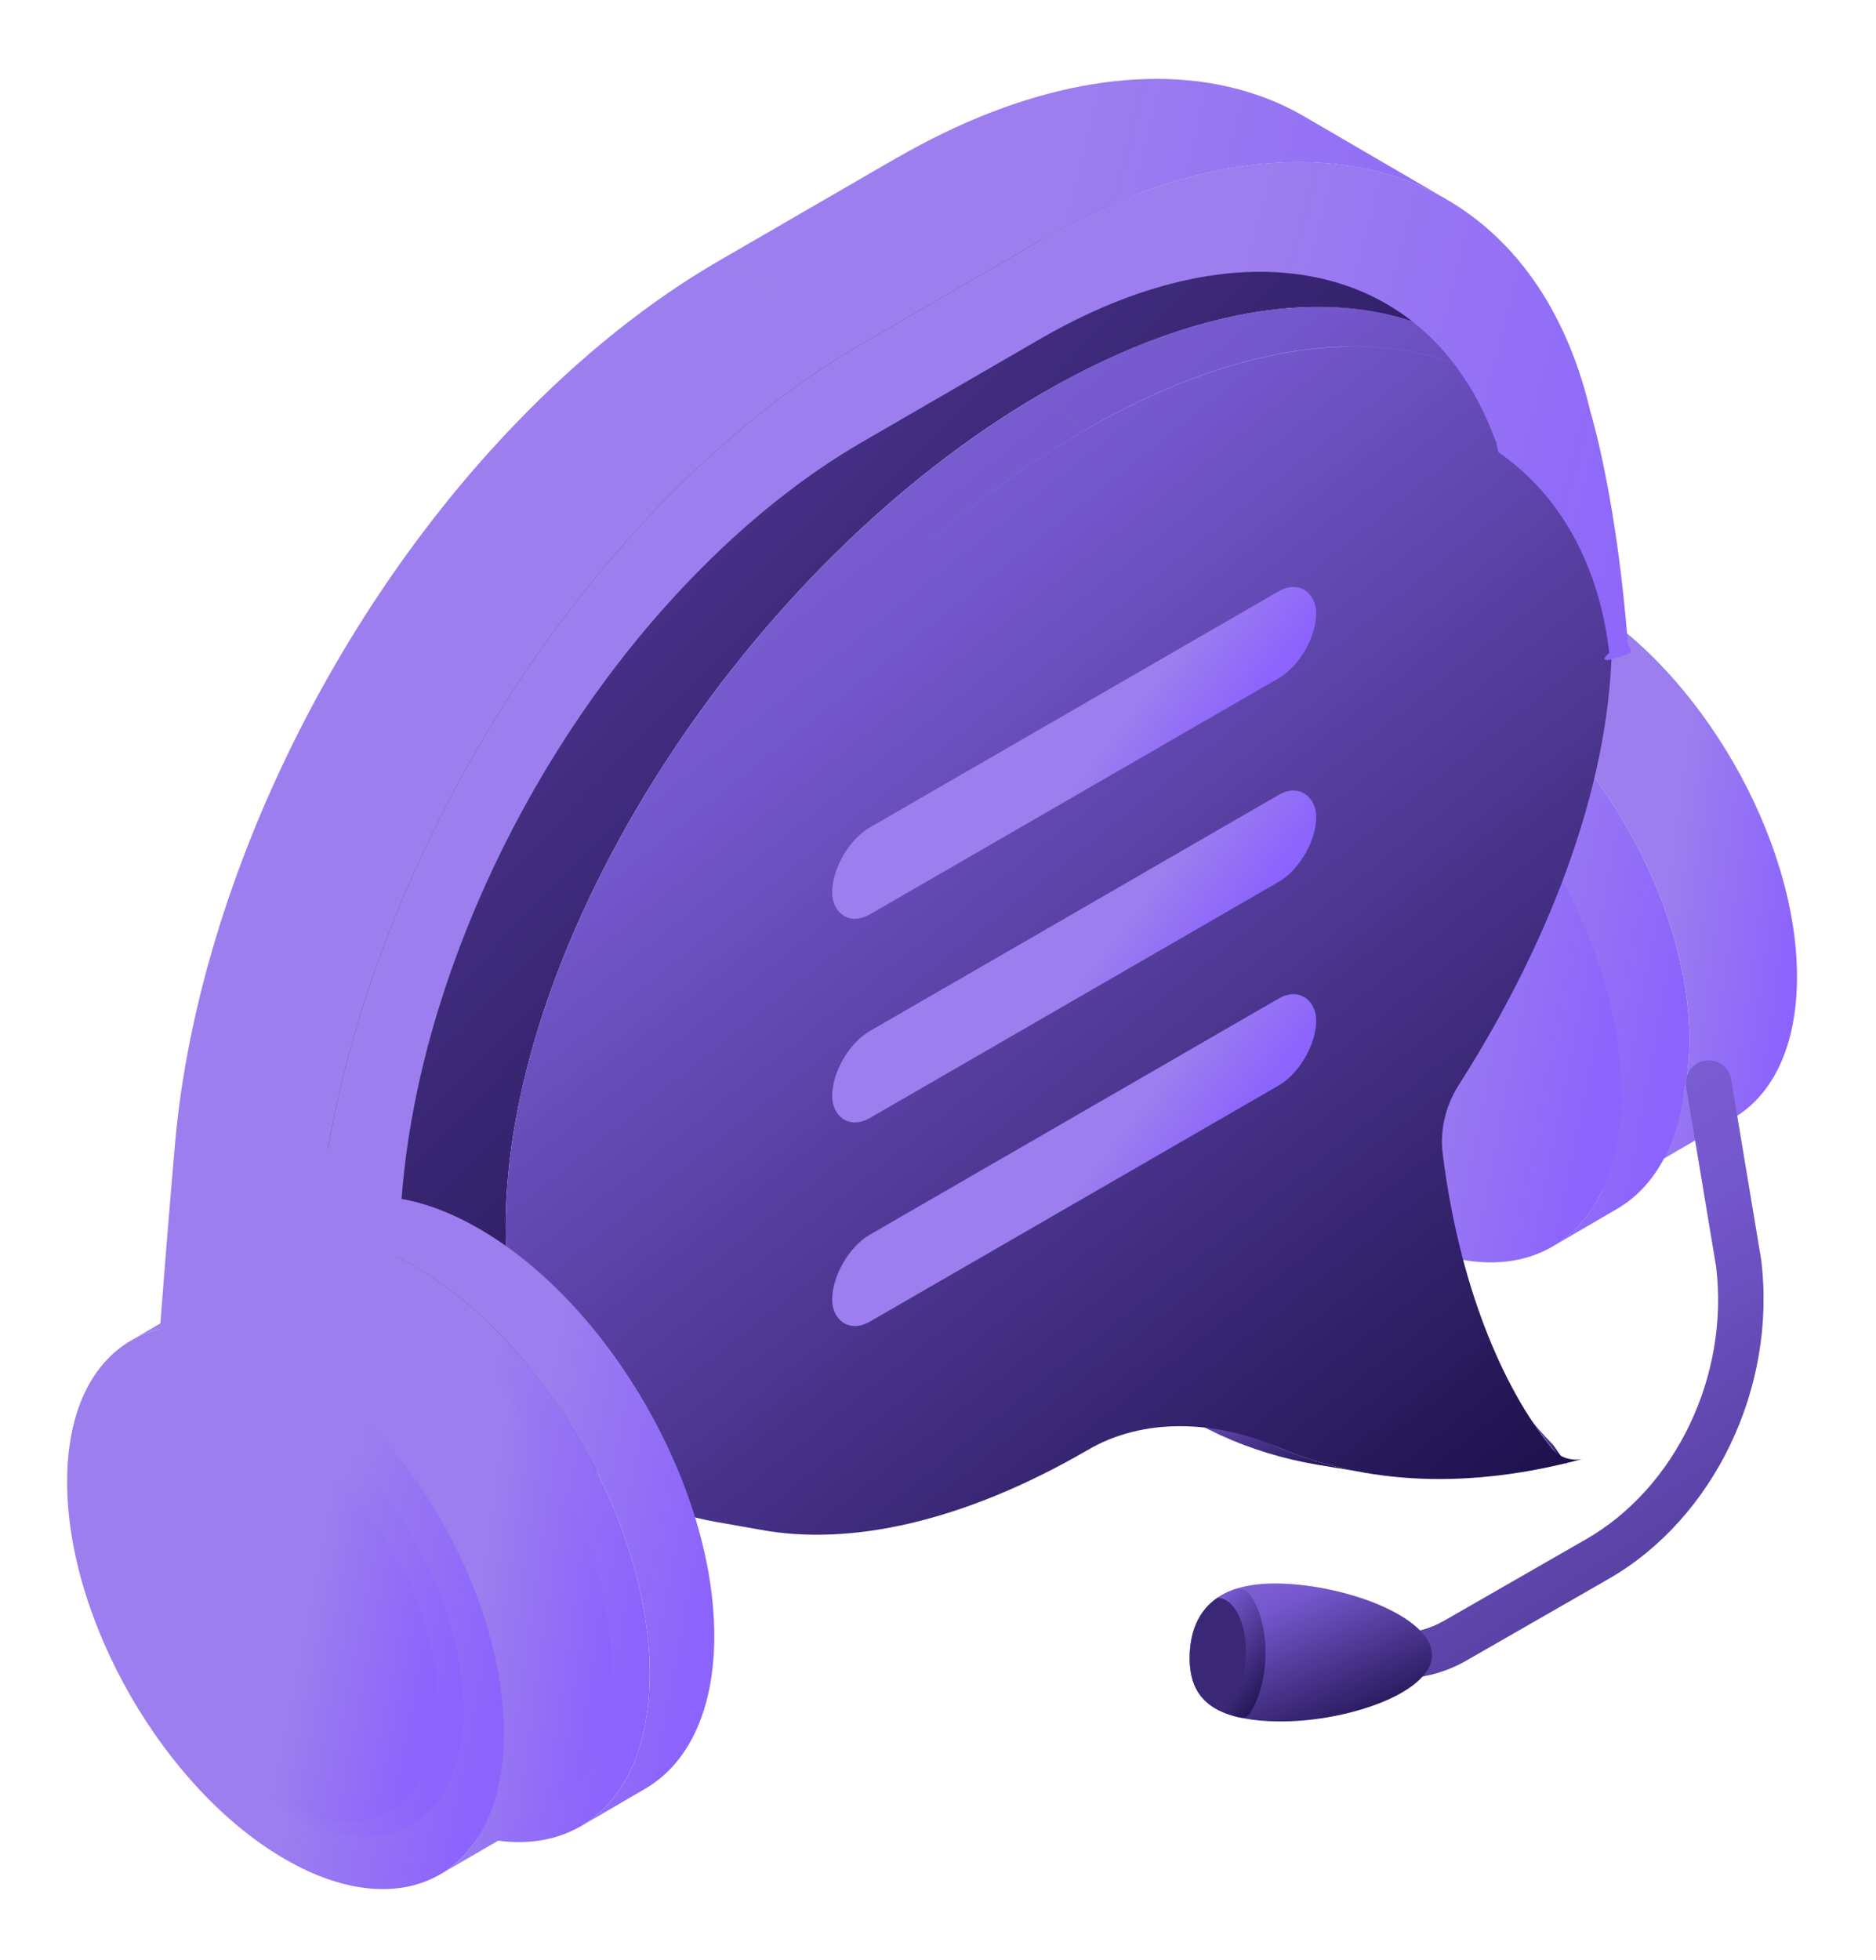 <svg width="113" height="118" viewBox="0 0 113 118" fill="none" xmlns="http://www.w3.org/2000/svg">
<g filter="url(#filter0_d_129_3402)">
<path d="M88.644 35.884L95.128 32.11C91.472 29.996 88.161 29.797 85.765 31.192L79.282 34.966C81.67 33.571 84.989 33.769 88.644 35.884Z" fill="url(#paint0_linear_129_3402)"/>
<path d="M88.644 35.884L95.128 32.11C102.395 36.317 108.264 46.501 108.242 54.871C108.227 59.026 106.769 61.948 104.403 63.329L97.919 67.103C100.278 65.73 101.743 62.8 101.758 58.645C101.78 50.282 95.912 40.091 88.644 35.884Z" fill="url(#paint1_linear_129_3402)"/>
<path d="M88.644 35.884C95.912 40.091 101.78 50.274 101.758 58.644C101.736 67.007 95.824 70.384 88.564 66.177C81.296 61.977 75.428 51.787 75.45 43.417C75.472 35.054 81.384 31.677 88.644 35.884Z" fill="url(#paint2_linear_129_3402)"/>
<path d="M88.043 40.135C82.659 37.014 78.278 39.518 78.256 45.722C78.241 51.926 82.593 59.481 87.978 62.601C93.362 65.722 97.743 63.218 97.765 57.014C97.787 50.81 93.428 43.255 88.043 40.135Z" fill="url(#paint3_linear_129_3402)"/>
<path d="M90.82 25.077L82.227 20.069C82.278 20.26 83.897 25.62 84.468 34.908C85.838 35.4 90.021 37.507 93.062 39.952C92.498 30.642 90.871 25.267 90.82 25.077Z" fill="url(#paint4_linear_129_3402)"/>
<path d="M83.546 14.313L74.952 9.306C78.476 11.354 81.047 14.996 82.219 20.069L90.813 25.076C89.641 19.996 87.069 16.361 83.546 14.313Z" fill="url(#paint5_linear_129_3402)"/>
<path d="M83.509 37.345C75.663 32.808 69.282 36.449 69.26 45.487C69.238 54.518 75.575 65.524 83.421 70.061C91.267 74.599 97.648 70.957 97.67 61.919C97.692 52.888 91.355 41.882 83.509 37.345Z" fill="url(#paint6_linear_129_3402)"/>
<path d="M77.289 34.085C79.875 32.58 83.45 32.793 87.399 35.076C95.245 39.614 101.582 50.62 101.56 59.65C101.545 64.136 99.963 67.293 97.414 68.784L93.523 71.052C96.073 69.569 97.655 66.412 97.67 61.919C97.692 52.888 91.355 41.882 83.509 37.345C79.56 35.062 75.985 34.849 73.399 36.354L77.289 34.085Z" fill="url(#paint7_linear_129_3402)"/>
</g>
<path d="M93.055 86.647C92.578 86.023 92.102 85.391 91.626 84.767C92.241 85.567 92.893 86.324 93.575 87.028L94.403 88.218C93.941 87.748 93.494 87.219 93.055 86.647Z" fill="url(#paint8_linear_129_3402)"/>
<path d="M71.589 85.413L60.813 79.136C59.699 78.482 58.637 77.734 57.633 76.889L68.41 83.167C69.413 84.011 70.476 84.767 71.589 85.413Z" fill="#61A2F7"/>
<path d="M82.322 88.695C81.333 88.526 80.344 88.357 79.355 88.196C75.223 87.498 71.523 85.802 68.41 83.174L71.186 83.534C74.417 86.265 78.168 87.998 82.322 88.702V88.695Z" fill="url(#paint9_linear_129_3402)"/>
<path d="M69.076 11.986C70.029 12.155 70.989 12.323 71.941 12.492C66.439 11.523 59.531 13.05 52.036 17.382L49.567 16.78C56.923 12.529 63.685 11.039 69.069 11.986H69.076Z" fill="#61A2F7"/>
<path d="M23.626 80.443C23.003 79.694 22.388 78.945 21.765 78.196C19.34 75.259 17.956 71.096 17.941 65.832C17.883 48.938 32.007 26.948 49.575 16.78L52.044 17.382C34.124 27.749 19.633 50.282 19.685 67.697C19.699 73.13 21.128 77.425 23.626 80.443Z" fill="#61A2F7"/>
<path d="M52.043 17.374C62.05 11.582 71.01 10.811 76.981 14.291L87.757 20.569C81.786 17.089 72.827 17.866 62.819 23.652C44.9 34.019 30.41 56.552 30.461 73.967C30.483 81.661 33.333 87.072 38.058 89.826L27.281 83.548C22.556 80.795 19.707 75.384 19.685 67.69C19.633 50.267 34.124 27.741 52.043 17.374Z" fill="url(#paint10_linear_129_3402)"/>
<path d="M77.941 56.067L75.201 57.616C74.893 58.784 74.483 59.951 74 61.104L75.465 63.101C74.469 65.149 73.267 67.124 71.897 68.93L69.794 68.071C68.886 69.18 67.912 70.193 66.879 71.074L66.432 74.532C65.655 75.127 64.864 75.663 64.051 76.133C63.238 76.603 62.447 76.984 61.67 77.285L61.201 74.363C60.168 74.672 59.187 74.797 58.278 74.738L56.19 78.02C54.82 77.799 53.611 77.219 52.6 76.331L54.051 72.653C53.56 72.073 53.15 71.375 52.835 70.567L50.087 72.19C49.707 70.913 49.494 69.452 49.487 67.822C49.487 67.469 49.494 67.109 49.516 66.75L52.256 64.048C52.366 63.196 52.527 62.33 52.747 61.463L50.608 60.678C51.289 58.402 52.263 56.133 53.465 53.982L56.19 53.585C56.564 52.991 56.959 52.403 57.377 51.845L56.857 48.967C58.388 47.088 60.102 45.406 61.919 44.055L63.333 46.111C63.545 45.979 63.758 45.84 63.978 45.715C64.19 45.59 64.403 45.48 64.615 45.37L66.014 41.684C67.838 40.928 69.545 40.627 71.091 40.73L70.586 44.202C71.003 44.283 71.399 44.408 71.78 44.562L74.498 41.809C75.707 42.572 76.688 43.703 77.384 45.186L75.252 48.446C75.48 49.055 75.648 49.724 75.758 50.45L78.498 49.98C78.52 50.318 78.534 50.656 78.534 51.016C78.534 52.646 78.337 54.342 77.956 56.067H77.941Z" fill="#257FF7"/>
<path d="M65.458 87.344C58.019 91.644 51.184 93.117 45.773 92.105C44.883 91.947 43.988 91.79 43.099 91.632C35.436 90.281 30.49 84.107 30.461 73.967C30.41 56.545 44.901 34.02 62.82 23.653L65.292 25.932C82.858 15.781 97.055 21.384 97.092 38.285C97.119 46.611 93.709 56.165 87.862 65.341C87.081 66.568 86.722 68.023 86.901 69.466C87.858 77.171 90.422 83.486 93.499 87.23C93.939 87.765 94.631 87.978 95.298 87.855C88.529 89.675 82.316 89.419 77.003 87.144C73.299 85.558 68.919 85.281 65.458 87.344ZM44.905 91.916C44.925 91.921 44.945 91.926 44.965 91.931C44.945 91.926 44.925 91.921 44.905 91.916ZM65.288 25.94C61.304 28.247 57.498 31.164 53.994 34.49C57.498 31.166 61.303 28.251 65.286 25.945L65.288 25.94ZM62.813 23.645C75.15 16.509 85.89 16.992 91.406 23.666L91.413 23.674C92.036 24.423 92.652 25.172 93.275 25.92C87.897 19.415 77.392 18.931 65.289 25.928L62.813 23.645Z" fill="url(#paint11_linear_129_3402)"/>
<g filter="url(#filter1_d_129_3402)">
<path d="M24.974 72.249C17.128 67.711 10.747 71.353 10.725 80.391C10.703 89.422 17.04 100.428 24.886 104.965C32.732 109.502 39.113 105.861 39.135 96.823C39.157 87.792 32.82 76.786 24.974 72.249Z" fill="url(#paint12_linear_129_3402)"/>
<path d="M18.754 68.996C21.34 67.491 24.916 67.704 28.864 69.987C36.71 74.525 43.047 85.531 43.025 94.561C43.011 99.047 41.428 102.204 38.879 103.695L34.989 105.964C37.538 104.48 39.121 101.323 39.135 96.83C39.157 87.799 32.82 76.794 24.974 72.256C21.025 69.973 17.45 69.76 14.864 71.265L18.754 68.996Z" fill="url(#paint13_linear_129_3402)"/>
<path d="M15.552 76.794C16.625 77.256 17.861 77.282 18.871 76.695C21.032 75.437 20.942 72.273 18.449 72.087C16.912 71.972 15.526 72.274 14.358 72.954L7.875 76.727C9.89 75.55 12.568 75.508 15.552 76.794Z" fill="url(#paint14_linear_129_3402)"/>
<path d="M21.655 81.08C19.879 79.32 19.926 76.081 22.087 74.823C23.098 74.235 24.357 74.217 25.307 74.898C31.823 79.573 36.855 88.88 36.835 96.632C36.82 100.788 35.362 103.71 32.996 105.09L26.512 108.864C28.872 107.491 30.337 104.561 30.351 100.406C30.369 93.828 26.741 86.118 21.655 81.08Z" fill="url(#paint15_linear_129_3402)"/>
<path d="M17.238 77.645C24.505 81.853 30.373 92.036 30.351 100.406C30.329 108.768 24.417 112.146 17.157 107.939C9.89 103.739 4.022 93.548 4.044 85.178C4.066 76.816 9.978 73.439 17.238 77.645Z" fill="url(#paint16_linear_129_3402)"/>
<path d="M17.23 80.465C23.142 83.886 27.919 92.175 27.897 98.981C27.875 105.787 23.069 108.533 17.157 105.112C11.245 101.691 6.468 93.401 6.49 86.595C6.512 79.789 11.318 77.043 17.23 80.465Z" fill="url(#paint17_linear_129_3402)"/>
<path d="M16.644 81.897C11.259 78.776 6.878 81.28 6.856 87.484C6.842 93.688 11.194 101.243 16.578 104.363C21.963 107.484 26.344 104.98 26.366 98.776C26.38 92.572 22.029 85.017 16.644 81.897Z" fill="url(#paint18_linear_129_3402)"/>
</g>
<g filter="url(#filter2_d_129_3402)">
<path d="M18.139 82.888C18.113 83.065 18.105 83.051 18.11 82.881L18.139 82.888ZM51.956 16.677C47.721 19.129 43.589 22.426 39.677 26.486C34.088 32.279 29.216 39.416 25.589 47.117C21.992 54.753 19.758 62.653 19.127 69.958C18.753 74.297 18.144 81.792 18.11 82.881L10.161 80.979L9.531 79.812C9.531 79.812 9.516 78.042 9.516 77.903C9.538 76.933 10.154 69.334 10.535 64.951C11.165 57.654 13.399 49.754 16.996 42.111C20.622 34.409 25.494 27.272 31.084 21.479C34.995 17.419 39.127 14.115 43.362 11.67L51.956 16.677ZM54.075 5.479C61.62 1.119 69.084 -0.29 75.098 1.516C76.336 1.89 77.502 2.39 78.579 3.022L87.171 8.028C86.087 7.397 84.922 6.891 83.692 6.524C77.677 4.717 70.205 6.12 62.666 10.489L62.656 10.482L51.956 16.677L43.363 11.67L54.066 5.474L54.075 5.479Z" fill="url(#paint19_linear_129_3402)"/>
<path d="M62.659 10.48C70.204 6.119 77.669 4.71 83.684 6.516C87.882 7.779 91.223 10.576 93.464 14.6C93.463 14.601 93.462 14.601 93.461 14.602C94.473 16.42 95.258 18.489 95.794 20.781C96.014 21.508 97.399 26.406 98.051 34.717C98.073 35.032 98.314 34.996 98.19 35.312C95.78 36.279 96.909 35.329 96.93 35.312C95.907 26.359 90.298 23.394 90.246 23.202C90.005 22.161 90.281 23.062 89.926 22.144C89.553 21.175 89.118 20.277 88.626 19.447C88.625 19.449 88.624 19.451 88.623 19.452C86.326 15.569 82.79 13.223 78.494 12.56C78.47 12.556 78.445 12.553 78.421 12.549C78.023 12.489 77.618 12.444 77.207 12.413C76.622 12.37 76.024 12.355 75.415 12.371C75.264 12.375 75.112 12.38 74.96 12.388C74.216 12.425 73.456 12.506 72.681 12.631C72.667 12.633 72.653 12.635 72.639 12.638C72.143 12.719 71.641 12.82 71.133 12.938C68.438 13.564 65.592 14.71 62.673 16.398L51.97 22.595C48.388 24.665 44.893 27.456 41.589 30.892C31.978 40.855 25.333 54.944 24.234 67.653C24.087 69.349 23.904 71.53 23.721 73.879C23.465 77.198 19.824 82.345 19.824 82.345L18.131 82.902C18.285 77.447 18.688 74.987 19.121 69.973L19.127 69.958C19.758 62.653 21.992 54.753 25.589 47.117C29.216 39.416 34.088 32.279 39.677 26.486C43.589 22.426 47.721 19.129 51.956 16.677L62.659 10.48Z" fill="url(#paint20_linear_129_3402)"/>
</g>
<path d="M84.209 101.077C84.206 101.075 84.203 101.074 84.2 101.074C82.787 101.073 81.376 100.713 80.117 99.995C79.595 99.699 79.413 99.036 79.711 98.515L79.996 98.016C80.294 97.494 80.957 97.312 81.48 97.608C83.165 98.57 85.267 98.57 86.952 97.608L95.523 92.689C100.945 89.584 104.168 82.829 103.37 76.272L101.566 65.446C101.441 64.698 101.946 63.99 102.694 63.865C103.443 63.739 104.152 64.245 104.277 64.994L106.088 75.876C107.025 83.563 103.238 91.434 96.886 95.075L88.315 99.995C87.049 100.72 85.637 101.08 84.217 101.081C84.214 101.081 84.211 101.08 84.209 101.077Z" fill="url(#paint21_linear_129_3402)"/>
<path d="M86.256 99.686C86.212 101.977 80.966 103.739 76.849 103.651C76.175 103.636 75.575 103.585 75.054 103.489C74.41 103.379 73.882 103.218 73.443 102.997C72.065 102.322 71.626 101.155 71.655 99.701C71.684 98.343 72.117 97.036 73.318 96.213C73.728 95.934 74.227 95.707 74.827 95.56C75.443 95.406 76.168 95.332 77.018 95.347C81.135 95.428 86.307 97.395 86.256 99.686Z" fill="url(#paint22_linear_129_3402)"/>
<path d="M75.769 102.194C75.767 102.192 75.764 102.193 75.763 102.195C75.626 102.562 75.47 102.883 75.297 103.157C75.163 103.37 74.907 103.466 74.662 103.411C74.194 103.307 73.795 103.17 73.45 102.998C72.073 102.322 71.633 101.155 71.662 99.701C71.692 98.343 72.124 97.036 73.326 96.213C73.608 96.022 73.931 95.854 74.302 95.72C74.633 95.6 75.015 95.67 75.23 95.949C76.306 97.299 76.549 100.086 75.774 102.192C75.773 102.195 75.77 102.195 75.769 102.194Z" fill="url(#paint23_linear_129_3402)"/>
<path d="M74.703 101.478C74.395 102.307 73.941 102.836 73.457 102.997C72.08 102.322 71.641 101.155 71.67 99.701C71.699 98.343 72.131 97.036 73.333 96.213C73.67 96.213 74.007 96.382 74.3 96.757C75.113 97.777 75.296 99.892 74.71 101.485L74.703 101.478Z" fill="#3A2877"/>
<g filter="url(#filter3_i_129_3402)">
<rect width="33.667" height="5.236" rx="2.618" transform="matrix(0.866 -0.5 2.20305e-08 1 50.125 47.132)" fill="url(#paint24_linear_129_3402)"/>
<rect width="33.667" height="5.236" rx="2.618" transform="matrix(0.866 -0.5 2.20305e-08 1 50.125 59.393)" fill="url(#paint25_linear_129_3402)"/>
<rect width="33.667" height="5.236" rx="2.618" transform="matrix(0.866 -0.5 2.20305e-08 1 50.125 71.654)" fill="url(#paint26_linear_129_3402)"/>
</g>
<defs>
<filter id="filter0_d_129_3402" x="65.26" y="9.306" width="46.982" height="70.707" filterUnits="userSpaceOnUse" color-interpolation-filters="sRGB">
<feFlood flood-opacity="0" result="BackgroundImageFix"/>
<feColorMatrix in="SourceAlpha" type="matrix" values="0 0 0 0 0 0 0 0 0 0 0 0 0 0 0 0 0 0 127 0" result="hardAlpha"/>
<feOffset dy="4"/>
<feGaussianBlur stdDeviation="2"/>
<feComposite in2="hardAlpha" operator="out"/>
<feColorMatrix type="matrix" values="0 0 0 0 0 0 0 0 0 0 0 0 0 0 0 0 0 0 0.25 0"/>
<feBlend mode="normal" in2="BackgroundImageFix" result="effect1_dropShadow_129_3402"/>
<feBlend mode="normal" in="SourceGraphic" in2="effect1_dropShadow_129_3402" result="shape"/>
</filter>
<filter id="filter1_d_129_3402" x="0.043" y="68.035" width="46.982" height="49.713" filterUnits="userSpaceOnUse" color-interpolation-filters="sRGB">
<feFlood flood-opacity="0" result="BackgroundImageFix"/>
<feColorMatrix in="SourceAlpha" type="matrix" values="0 0 0 0 0 0 0 0 0 0 0 0 0 0 0 0 0 0 127 0" result="hardAlpha"/>
<feOffset dy="4"/>
<feGaussianBlur stdDeviation="2"/>
<feComposite in2="hardAlpha" operator="out"/>
<feColorMatrix type="matrix" values="0 0 0 0 0 0 0 0 0 0 0 0 0 0 0 0 0 0 0.25 0"/>
<feBlend mode="normal" in2="BackgroundImageFix" result="effect1_dropShadow_129_3402"/>
<feBlend mode="normal" in="SourceGraphic" in2="effect1_dropShadow_129_3402" result="shape"/>
</filter>
<filter id="filter2_d_129_3402" x="5.516" y="0.749" width="96.71" height="90.266" filterUnits="userSpaceOnUse" color-interpolation-filters="sRGB">
<feFlood flood-opacity="0" result="BackgroundImageFix"/>
<feColorMatrix in="SourceAlpha" type="matrix" values="0 0 0 0 0 0 0 0 0 0 0 0 0 0 0 0 0 0 127 0" result="hardAlpha"/>
<feOffset dy="4"/>
<feGaussianBlur stdDeviation="2"/>
<feComposite in2="hardAlpha" operator="out"/>
<feColorMatrix type="matrix" values="0 0 0 0 0 0 0 0 0 0 0 0 0 0 0 0 0 0 0.25 0"/>
<feBlend mode="normal" in2="BackgroundImageFix" result="effect1_dropShadow_129_3402"/>
<feBlend mode="normal" in="SourceGraphic" in2="effect1_dropShadow_129_3402" result="shape"/>
</filter>
<filter id="filter3_i_129_3402" x="50.125" y="31.298" width="29.156" height="48.592" filterUnits="userSpaceOnUse" color-interpolation-filters="sRGB">
<feFlood flood-opacity="0" result="BackgroundImageFix"/>
<feBlend mode="normal" in="SourceGraphic" in2="BackgroundImageFix" result="shape"/>
<feColorMatrix in="SourceAlpha" type="matrix" values="0 0 0 0 0 0 0 0 0 0 0 0 0 0 0 0 0 0 127 0" result="hardAlpha"/>
<feOffset dy="4"/>
<feGaussianBlur stdDeviation="2"/>
<feComposite in2="hardAlpha" operator="arithmetic" k2="-1" k3="1"/>
<feColorMatrix type="matrix" values="0 0 0 0 0 0 0 0 0 0 0 0 0 0 0 0 0 0 0.25 0"/>
<feBlend mode="normal" in2="shape" result="effect1_innerShadow_129_3402"/>
</filter>
<linearGradient id="paint0_linear_129_3402" x1="67.901" y1="31.266" x2="87.089" y2="45.099" gradientUnits="userSpaceOnUse">
<stop offset="0.76" stop-color="#9C7EEE"/>
<stop offset="0.99" stop-color="#8C63FD"/>
</linearGradient>
<linearGradient id="paint1_linear_129_3402" x1="74.57" y1="38.157" x2="109.917" y2="43.185" gradientUnits="userSpaceOnUse">
<stop offset="0.76" stop-color="#9C7EEE"/>
<stop offset="0.99" stop-color="#8C63FD"/>
</linearGradient>
<linearGradient id="paint2_linear_129_3402" x1="56.555" y1="39.934" x2="103.158" y2="49.115" gradientUnits="userSpaceOnUse">
<stop offset="0.76" stop-color="#9C7EEE"/>
<stop offset="0.99" stop-color="#8C63FD"/>
</linearGradient>
<linearGradient id="paint3_linear_129_3402" x1="64.244" y1="43.139" x2="98.803" y2="49.946" gradientUnits="userSpaceOnUse">
<stop offset="0.76" stop-color="#9C7EEE"/>
<stop offset="0.99" stop-color="#8C63FD"/>
</linearGradient>
<linearGradient id="paint4_linear_129_3402" x1="74.445" y1="23.505" x2="94.008" y2="26.213" gradientUnits="userSpaceOnUse">
<stop offset="0.76" stop-color="#9C7EEE"/>
<stop offset="0.99" stop-color="#8C63FD"/>
</linearGradient>
<linearGradient id="paint5_linear_129_3402" x1="63.561" y1="12.031" x2="90.96" y2="19.029" gradientUnits="userSpaceOnUse">
<stop offset="0.76" stop-color="#9C7EEE"/>
<stop offset="0.99" stop-color="#8C63FD"/>
</linearGradient>
<linearGradient id="paint6_linear_129_3402" x1="48.855" y1="41.722" x2="99.181" y2="51.637" gradientUnits="userSpaceOnUse">
<stop offset="0.76" stop-color="#9C7EEE"/>
<stop offset="0.99" stop-color="#8C63FD"/>
</linearGradient>
<linearGradient id="paint7_linear_129_3402" x1="53.173" y1="39.679" x2="103.215" y2="49.114" gradientUnits="userSpaceOnUse">
<stop offset="0.76" stop-color="#9C7EEE"/>
<stop offset="0.99" stop-color="#8C63FD"/>
</linearGradient>
<linearGradient id="paint8_linear_129_3402" x1="91.626" y1="84.67" x2="94.694" y2="87.945" gradientUnits="userSpaceOnUse">
<stop stop-color="#8367D1"/>
<stop offset="0.26" stop-color="#7558CE"/>
<stop offset="1" stop-color="#170B42"/>
</linearGradient>
<linearGradient id="paint9_linear_129_3402" x1="68.41" y1="83.019" x2="71.118" y2="92.059" gradientUnits="userSpaceOnUse">
<stop stop-color="#8367D1"/>
<stop offset="0.26" stop-color="#7558CE"/>
<stop offset="1" stop-color="#170B42"/>
</linearGradient>
<linearGradient id="paint10_linear_129_3402" x1="-16.441" y1="-31.393" x2="80.93" y2="63.876" gradientUnits="userSpaceOnUse">
<stop stop-color="#8367D1"/>
<stop offset="0.26" stop-color="#7558CE"/>
<stop offset="1" stop-color="#170B42"/>
</linearGradient>
<linearGradient id="paint11_linear_129_3402" x1="36.491" y1="20.093" x2="95.392" y2="93.771" gradientUnits="userSpaceOnUse">
<stop stop-color="#8367D1"/>
<stop offset="0.26" stop-color="#7558CE"/>
<stop offset="1" stop-color="#170B42"/>
</linearGradient>
<linearGradient id="paint12_linear_129_3402" x1="-9.68" y1="76.625" x2="40.646" y2="86.54" gradientUnits="userSpaceOnUse">
<stop offset="0.76" stop-color="#9C7EEE"/>
<stop offset="0.99" stop-color="#8C63FD"/>
</linearGradient>
<linearGradient id="paint13_linear_129_3402" x1="-5.362" y1="74.59" x2="44.681" y2="84.025" gradientUnits="userSpaceOnUse">
<stop offset="0.76" stop-color="#9C7EEE"/>
<stop offset="0.99" stop-color="#8C63FD"/>
</linearGradient>
<linearGradient id="paint14_linear_129_3402" x1="-3.506" y1="73.028" x2="15.682" y2="86.86" gradientUnits="userSpaceOnUse">
<stop offset="0.76" stop-color="#9C7EEE"/>
<stop offset="0.99" stop-color="#8C63FD"/>
</linearGradient>
<linearGradient id="paint15_linear_129_3402" x1="3.163" y1="79.919" x2="38.51" y2="84.946" gradientUnits="userSpaceOnUse">
<stop offset="0.76" stop-color="#9C7EEE"/>
<stop offset="0.99" stop-color="#8C63FD"/>
</linearGradient>
<linearGradient id="paint16_linear_129_3402" x1="-14.851" y1="81.696" x2="31.751" y2="90.877" gradientUnits="userSpaceOnUse">
<stop offset="0.76" stop-color="#9C7EEE"/>
<stop offset="0.99" stop-color="#8C63FD"/>
</linearGradient>
<linearGradient id="paint17_linear_129_3402" x1="-8.885" y1="83.761" x2="29.036" y2="91.232" gradientUnits="userSpaceOnUse">
<stop offset="0.76" stop-color="#9C7EEE"/>
<stop offset="0.99" stop-color="#8C63FD"/>
</linearGradient>
<linearGradient id="paint18_linear_129_3402" x1="-7.155" y1="84.9" x2="27.404" y2="91.708" gradientUnits="userSpaceOnUse">
<stop offset="0.76" stop-color="#9C7EEE"/>
<stop offset="0.99" stop-color="#8C63FD"/>
</linearGradient>
<linearGradient id="paint19_linear_129_3402" x1="-46.258" y1="14.966" x2="88.876" y2="47.359" gradientUnits="userSpaceOnUse">
<stop offset="0.76" stop-color="#9C7EEE"/>
<stop offset="0.99" stop-color="#8C63FD"/>
</linearGradient>
<linearGradient id="paint20_linear_129_3402" x1="-39.394" y1="19.082" x2="98.416" y2="55.412" gradientUnits="userSpaceOnUse">
<stop offset="0.76" stop-color="#9C7EEE"/>
<stop offset="0.99" stop-color="#8C63FD"/>
</linearGradient>
<linearGradient id="paint21_linear_129_3402" x1="79.172" y1="62.586" x2="120.377" y2="127.568" gradientUnits="userSpaceOnUse">
<stop stop-color="#8367D1"/>
<stop offset="0.26" stop-color="#7558CE"/>
<stop offset="1" stop-color="#170B42"/>
</linearGradient>
<linearGradient id="paint22_linear_129_3402" x1="71.654" y1="95.112" x2="77.018" y2="107.617" gradientUnits="userSpaceOnUse">
<stop stop-color="#8367D1"/>
<stop offset="0.26" stop-color="#7558CE"/>
<stop offset="1" stop-color="#170B42"/>
</linearGradient>
<linearGradient id="paint23_linear_129_3402" x1="71.661" y1="95.338" x2="78.477" y2="100.544" gradientUnits="userSpaceOnUse">
<stop stop-color="#8367D1"/>
<stop offset="0.26" stop-color="#7558CE"/>
<stop offset="1" stop-color="#170B42"/>
</linearGradient>
<linearGradient id="paint24_linear_129_3402" x1="-24.18" y1="0.905" x2="-7.284" y2="28.496" gradientUnits="userSpaceOnUse">
<stop offset="0.76" stop-color="#9C7EEE"/>
<stop offset="0.99" stop-color="#8C63FD"/>
</linearGradient>
<linearGradient id="paint25_linear_129_3402" x1="-24.18" y1="0.905" x2="-7.284" y2="28.496" gradientUnits="userSpaceOnUse">
<stop offset="0.76" stop-color="#9C7EEE"/>
<stop offset="0.99" stop-color="#8C63FD"/>
</linearGradient>
<linearGradient id="paint26_linear_129_3402" x1="-24.18" y1="0.905" x2="-7.284" y2="28.496" gradientUnits="userSpaceOnUse">
<stop offset="0.76" stop-color="#9C7EEE"/>
<stop offset="0.99" stop-color="#8C63FD"/>
</linearGradient>
</defs>
</svg>
